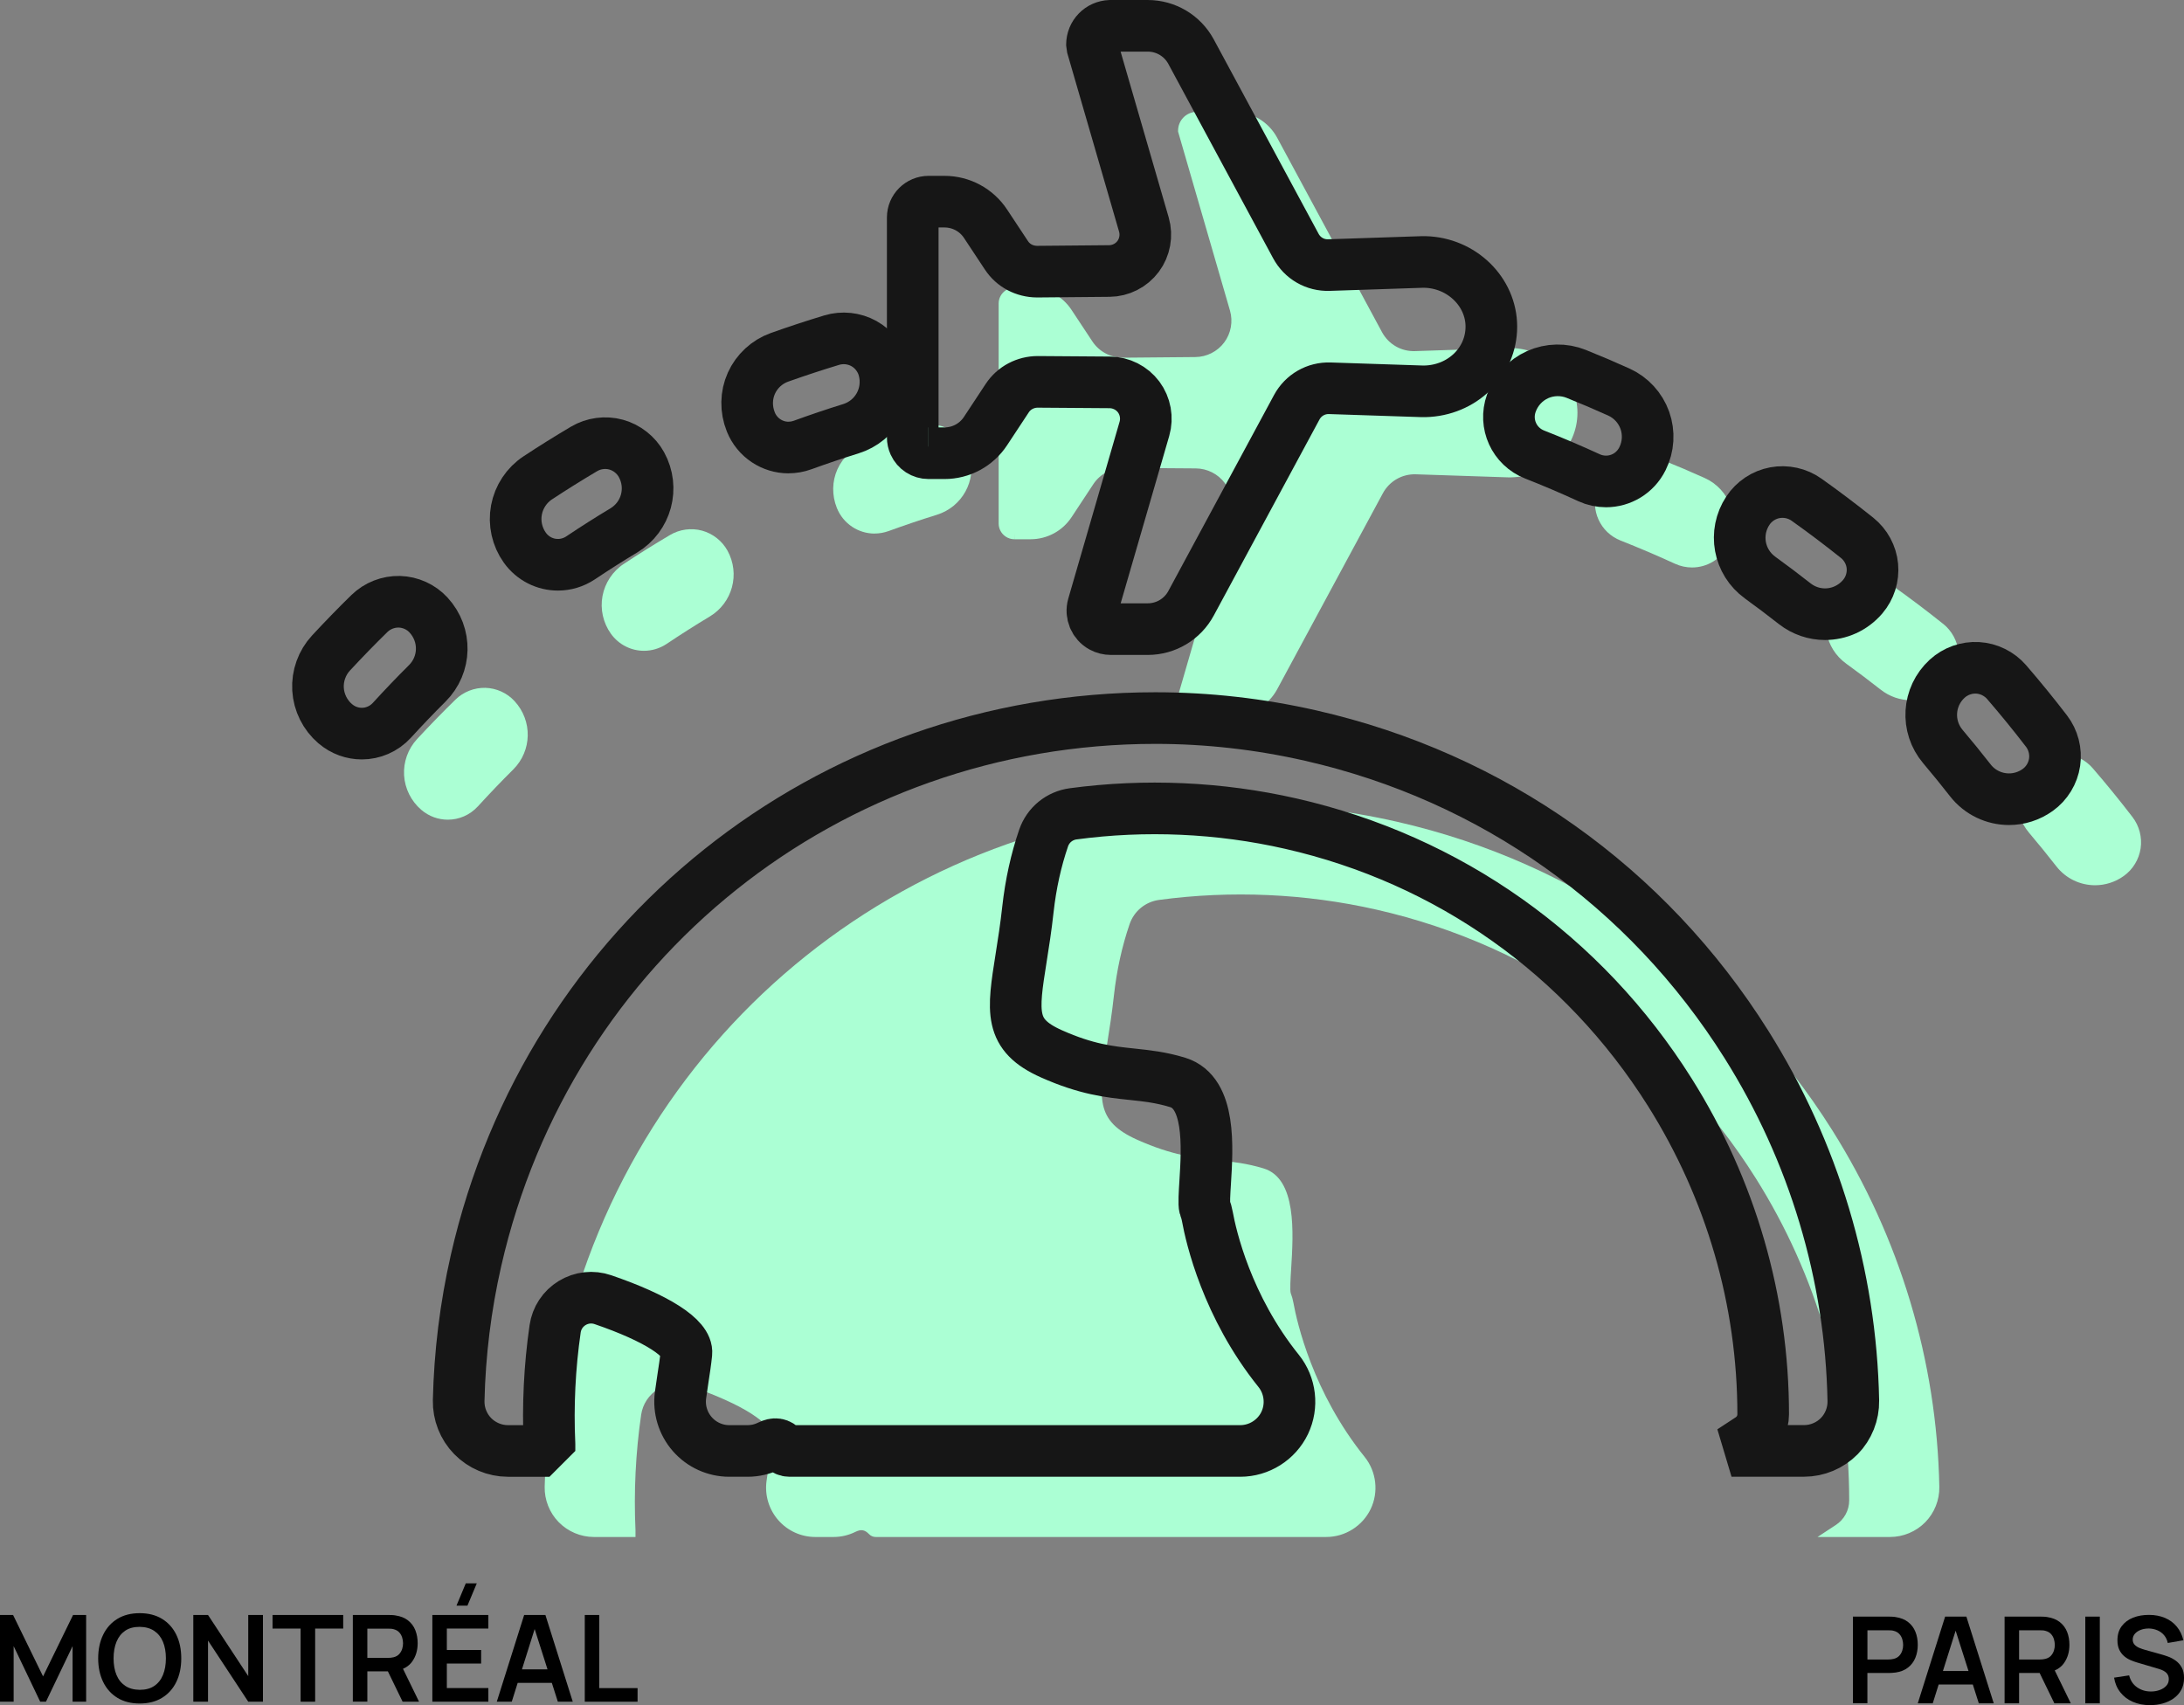 <svg xmlns="http://www.w3.org/2000/svg" id="Calque_2" viewBox="0 0 507.63 396.39"><rect x="0" y="0" width="507.63" height="396.39" fill="#808080" stroke="none"/><g id="Layer_1"><g><path d="m149.68,151.29c1.82,0,3.66-.53,5.29-1.62,3.27-2.19,6.63-4.33,10-6.35,5.28-3.18,7.1-9.89,4.13-15.3-1.25-2.27-3.4-3.97-5.9-4.66-2.5-.68-5.22-.32-7.45,1-3.62,2.14-7.24,4.4-10.75,6.72-2.59,1.7-4.39,4.43-4.96,7.47-.57,3.05.14,6.24,1.95,8.77,1.86,2.59,4.74,3.97,7.69,3.97Z" style="fill:#abffd4; stroke:#abffd4; stroke-linecap:round; stroke-linejoin:round; stroke-width:0px;"></path><path d="m203.27,124.03c1.09,0,2.2-.19,3.28-.58,3.69-1.34,7.46-2.62,11.21-3.78,5.88-1.83,9.25-7.92,7.66-13.87-.67-2.51-2.36-4.67-4.62-5.93-2.27-1.26-4.99-1.55-7.48-.8-4.07,1.23-8.16,2.58-12.15,4-2.89,1.03-5.26,3.22-6.52,6.01-1.26,2.8-1.33,6.03-.14,9,1.49,3.7,5.01,5.96,8.77,5.96Z" style="fill:#abffd4; stroke:#abffd4; stroke-linecap:round; stroke-linejoin:round; stroke-width:0px;"></path><path d="m376.69,125.67c4.23,1.66,8.47,3.47,12.6,5.37,1.3.6,2.66.88,3.99.88,3.48,0,6.8-1.93,8.46-5.26l.02-.04c1.38-2.76,1.58-6.01.54-8.92-1.04-2.91-3.24-5.3-6.06-6.57-3.25-1.47-6.59-2.89-9.9-4.22-2.87-1.15-6.14-1.09-8.96.18-2.83,1.27-5.05,3.67-6.11,6.65-1.72,4.82.67,10.06,5.43,11.93Z" style="fill:#abffd4; stroke:#abffd4; stroke-linecap:round; stroke-linejoin:round; stroke-width:0px;"></path><path d="m495.66,189.94c-2.96-3.86-6.07-7.68-9.25-11.36-1.69-1.96-4.15-3.18-6.73-3.33-2.58-.15-5.15.76-7.09,2.52h0c-4.54,4.17-4.97,11.11-.98,15.81,2.15,2.54,4.28,5.16,6.34,7.8,2.25,2.89,5.61,4.41,9.01,4.41,2.31,0,4.65-.7,6.68-2.16,2.11-1.51,3.53-3.85,3.91-6.42.38-2.56-.31-5.21-1.89-7.27Z" style="fill:#abffd4; stroke:#abffd4; stroke-linecap:round; stroke-linejoin:round; stroke-width:0px;"></path><path d="m451.65,145.03c-3.82-3.05-7.77-6.04-11.76-8.87-2.11-1.5-4.79-2.09-7.34-1.62-2.55.47-4.84,1.98-6.28,4.16h0c-3.4,5.13-2.15,11.98,2.85,15.58,2.7,1.95,5.4,3.99,8.01,6.04,2.1,1.65,4.59,2.46,7.07,2.46,3.24,0,6.46-1.38,8.76-4.07,1.67-1.96,2.49-4.55,2.25-7.12-.24-2.56-1.54-4.95-3.55-6.56Z" style="fill:#abffd4; stroke:#abffd4; stroke-linecap:round; stroke-linejoin:round; stroke-width:0px;"></path><path d="m112.82,159.9c-2.57-.06-5.11.93-6.95,2.73-3.04,2.97-6.04,6.06-8.93,9.18-2.1,2.26-3.2,5.33-3.02,8.41.18,3.09,1.63,6.01,4,8.04,1.8,1.54,3.99,2.29,6.17,2.29,2.57,0,5.12-1.05,7-3.11,2.65-2.9,5.4-5.78,8.19-8.55,4.37-4.35,4.54-11.31.32-15.9-1.74-1.9-4.22-3.02-6.79-3.09Z" style="fill:#abffd4; stroke:#abffd4; stroke-linecap:round; stroke-linejoin:round; stroke-width:0px;"></path><path d="m235.83,125.36h0v-1.5s.02,1.5.02,1.5h3.67s0,0,0,0c3.86,0,7.43-1.92,9.55-5.14l5.05-7.66c1.58-2.4,4.25-3.79,7.11-3.79l16.73.12c2.63.02,5.14,1.29,6.71,3.39,1.57,2.11,2.07,4.87,1.34,7.4l-11.93,41.13c-.55,1.91.31,3.98,2.06,4.92.63.34,1.35.52,2.07.52h8.57c4.21,0,8.07-2.3,10.07-6.01l24.56-45.55c1.53-2.84,4.48-4.54,7.71-4.43l21.45.71c.21,0,.44,0,.65,0,8.65-.2,15.43-6.81,15.43-15.04,0-8.09-6.91-14.83-15.42-15.03-.22,0-.45,0-.66,0l-21.65.72c-3.23.12-6.18-1.59-7.71-4.43l-24.36-45.18c-2-3.71-5.86-6.01-10.07-6.01h-8.72c-2.38.08-4.24,2-4.24,4.38v.21l12.07,41.62c.73,2.52.23,5.29-1.34,7.39-1.57,2.11-4.07,3.38-6.7,3.4l-16.83.15c-2.9-.02-5.53-1.39-7.12-3.79l-4.86-7.35c-2.12-3.21-5.69-5.13-9.54-5.13h-3.7c-2.03,0-3.68,1.65-3.68,3.67v51.14c0,.52.11,1.04.33,1.52.59,1.31,1.91,2.15,3.34,2.15Z" style="fill:#abffd4; stroke:#abffd4; stroke-linecap:round; stroke-linejoin:round; stroke-width:0px;"></path><path d="m324.67,191.02c-11.89-2.71-24.05-4.08-36.14-4.08-76.05,0-140.98,51.86-157.9,126.12-2.43,10.65-3.78,21.6-4.03,32.54-.07,3.06,1.12,6.07,3.26,8.25,2.14,2.19,5.12,3.45,8.18,3.45h9.67s0-1.57,0-1.57c-.41-8.96.03-17.99,1.31-26.82.36-2.5,1.8-4.68,3.96-6,2.15-1.31,4.75-1.6,7.14-.78,12.5,4.28,19.76,8.93,19.41,12.45-.19,1.89-.5,3.9-.8,5.85-.2,1.31-.4,2.62-.57,3.92-.43,3.26.57,6.56,2.74,9.04,2.18,2.49,5.31,3.91,8.6,3.91h4.25c1.76,0,3.46-.4,5.05-1.18,1.32-.65,2.18-.53,3.21.53.39.41.94.65,1.5.65h104.76c4.38,0,8.42-2.55,10.32-6.5,1.89-3.95,1.34-8.7-1.4-12.11-12.05-14.98-15.73-31.26-16.57-35.89-.13-.73-.33-1.44-.6-2.14-.23-.63-.06-3.48.09-5.77.52-8.33,1.29-20.91-6.39-23.26-3.93-1.2-7.21-1.54-10.68-1.91-5.18-.54-10.53-1.11-18.67-4.74-9.87-4.4-9.04-9.66-7.03-22.35.52-3.28,1.11-6.99,1.57-11.21.65-5.86,1.88-11.44,3.65-16.6,1.05-3.04,3.68-5.19,6.87-5.62,16.68-2.24,33.93-1.51,50.58,2.28,36.75,8.37,68.04,30.55,88.11,62.46,14.19,22.57,21.69,48.45,21.69,74.84,0,2.33-1.16,4.47-3.15,5.76l-4.21,2.76h16.87c3.05,0,6.03-1.25,8.17-3.43,2.14-2.18,3.33-5.18,3.27-8.23-.56-29.23-9.16-57.89-24.87-82.87-23.04-36.65-58.99-62.13-101.22-71.75Z" style="fill:#abffd4; stroke:#abffd4; stroke-linecap:round; stroke-linejoin:round; stroke-width:0px;"></path></g><g><path d="m129.68,131.29c1.82,0,3.66-.53,5.29-1.62,3.27-2.19,6.63-4.33,10-6.35,5.28-3.18,7.1-9.89,4.13-15.3-1.25-2.27-3.4-3.97-5.9-4.66-2.5-.68-5.22-.32-7.45,1-3.62,2.15-7.24,4.4-10.75,6.72-2.59,1.7-4.39,4.43-4.96,7.47-.57,3.05.14,6.24,1.95,8.77,1.86,2.59,4.74,3.97,7.69,3.97Z" style="fill:none; stroke:#161616; stroke-miterlimit:1; stroke-width:12px;"></path><path d="m183.27,104.03c1.09,0,2.2-.19,3.28-.58,3.69-1.34,7.46-2.62,11.21-3.78,5.88-1.83,9.25-7.92,7.66-13.87-.67-2.51-2.36-4.67-4.62-5.93-2.27-1.26-4.99-1.55-7.48-.8-4.07,1.23-8.16,2.58-12.15,4-2.89,1.03-5.26,3.22-6.52,6.01-1.26,2.8-1.33,6.03-.14,9,1.49,3.7,5.01,5.96,8.77,5.96Z" style="fill:none; stroke:#161616; stroke-miterlimit:1; stroke-width:12px;"></path><path d="m369.3,111.04c1.3.6,2.66.88,3.99.88,3.48,0,6.8-1.93,8.46-5.26l.02-.04c1.38-2.76,1.58-6.01.54-8.92-1.04-2.91-3.24-5.3-6.06-6.57-3.25-1.47-6.59-2.89-9.9-4.22-2.87-1.15-6.14-1.09-8.96.18-2.83,1.27-5.05,3.67-6.11,6.65-1.72,4.82.67,10.06,5.43,11.93,4.23,1.66,8.47,3.47,12.6,5.37Z" style="fill:none; stroke:#161616; stroke-miterlimit:1; stroke-width:12px;"></path><path d="m466.96,185.79c2.31,0,4.65-.7,6.68-2.16,2.11-1.51,3.53-3.85,3.91-6.42.38-2.56-.31-5.21-1.89-7.27-2.96-3.86-6.07-7.68-9.25-11.36-1.69-1.96-4.15-3.18-6.73-3.33-2.58-.15-5.15.76-7.09,2.52h0c-4.54,4.17-4.97,11.11-.98,15.81,2.15,2.54,4.28,5.16,6.34,7.8,2.25,2.89,5.61,4.41,9.01,4.41Z" style="fill:none; stroke:#161616; stroke-miterlimit:1; stroke-width:12px;"></path><path d="m409.11,134.28c2.7,1.95,5.4,3.99,8.01,6.04,2.1,1.65,4.59,2.46,7.07,2.46,3.24,0,6.46-1.38,8.76-4.07,1.67-1.96,2.49-4.55,2.25-7.12-.24-2.56-1.54-4.95-3.55-6.56-3.82-3.05-7.77-6.04-11.76-8.87-2.11-1.5-4.79-2.09-7.34-1.62-2.55.47-4.84,1.98-6.28,4.16h0c-3.4,5.13-2.15,11.98,2.85,15.58Z" style="fill:none; stroke:#161616; stroke-miterlimit:1; stroke-width:12px;"></path><path d="m77.93,168.25c1.8,1.54,3.99,2.29,6.17,2.29,2.57,0,5.12-1.05,7-3.11,2.65-2.9,5.4-5.78,8.19-8.55,4.37-4.35,4.54-11.31.32-15.9-1.74-1.9-4.22-3.02-6.79-3.09-2.57-.06-5.1.93-6.95,2.73-3.04,2.97-6.04,6.06-8.93,9.18-2.1,2.26-3.2,5.33-3.02,8.41.18,3.09,1.63,6.01,4,8.04Z" style="fill:none; stroke:#161616; stroke-miterlimit:1; stroke-width:12px;"></path><path d="m257.88,63l-16.83.15c-2.9-.02-5.53-1.39-7.12-3.79l-4.86-7.35c-2.12-3.21-5.69-5.13-9.54-5.13h-3.7c-2.03,0-3.68,1.65-3.68,3.67v51.14c0,.52.11,1.04.33,1.52.59,1.31,1.9,2.15,3.34,2.15h0v-1.5s.02,1.5.02,1.5h3.67s0,0,0,0c3.86,0,7.43-1.92,9.55-5.14l5.05-7.66c1.58-2.4,4.25-3.79,7.11-3.79l16.73.12c2.63.02,5.14,1.29,6.71,3.39,1.57,2.11,2.07,4.87,1.34,7.4l-11.93,41.13c-.55,1.91.31,3.98,2.06,4.92.63.34,1.35.52,2.07.52h8.57c4.21,0,8.07-2.3,10.07-6.01l24.56-45.55c1.53-2.84,4.48-4.54,7.71-4.43l21.45.71c.21,0,.44,0,.65,0,8.65-.2,15.43-6.81,15.43-15.04,0-8.09-6.91-14.83-15.42-15.03-.22,0-.45,0-.66,0l-21.65.72c-3.23.12-6.18-1.59-7.71-4.43l-24.36-45.18c-2-3.71-5.86-6.01-10.07-6.01h-8.72c-2.38.08-4.24,2-4.24,4.38v.21l12.07,41.62c.73,2.52.23,5.29-1.34,7.39-1.57,2.11-4.07,3.38-6.7,3.4Z" style="fill:none; stroke:#161616; stroke-miterlimit:1; stroke-width:12px;"></path><path d="m106.61,325.6c-.07,3.06,1.12,6.07,3.26,8.25,2.14,2.19,5.12,3.45,8.18,3.45h9.67s0-1.57,0-1.57c-.41-8.96.03-17.99,1.31-26.82.36-2.5,1.8-4.68,3.96-6,2.15-1.31,4.75-1.6,7.14-.78,12.5,4.28,19.76,8.93,19.41,12.45-.19,1.89-.5,3.9-.8,5.85-.2,1.31-.4,2.62-.57,3.92-.43,3.26.57,6.56,2.74,9.04,2.18,2.49,5.31,3.91,8.6,3.91h4.25c1.76,0,3.46-.4,5.05-1.18,1.32-.65,2.18-.53,3.21.53.39.41.94.65,1.5.65h104.76c4.38,0,8.43-2.55,10.32-6.5,1.89-3.95,1.34-8.7-1.4-12.11-12.05-14.98-15.73-31.26-16.57-35.89-.13-.73-.33-1.44-.6-2.14-.23-.63-.06-3.48.09-5.77.52-8.33,1.29-20.91-6.39-23.26-3.93-1.2-7.21-1.54-10.68-1.91-5.18-.54-10.53-1.11-18.67-4.74-9.87-4.4-9.04-9.66-7.03-22.36.52-3.28,1.11-6.99,1.57-11.21.65-5.86,1.88-11.44,3.65-16.6,1.05-3.04,3.68-5.19,6.87-5.62,16.68-2.24,33.93-1.51,50.58,2.28,36.75,8.37,68.04,30.55,88.11,62.46,14.19,22.57,21.69,48.45,21.69,74.84,0,2.33-1.16,4.47-3.15,5.76l-4.21,2.76h16.87c3.05,0,6.03-1.25,8.17-3.43,2.14-2.18,3.33-5.18,3.27-8.23-.56-29.23-9.16-57.89-24.87-82.87-23.04-36.65-58.99-62.13-101.22-71.75-11.89-2.71-24.05-4.08-36.14-4.08-76.05,0-140.98,51.86-157.9,126.12-2.43,10.65-3.78,21.6-4.03,32.54Z" style="fill:none; stroke:#161616; stroke-miterlimit:1; stroke-width:12px;"></path></g><g><path d="m0,395.59v-20.16h3.04l6.97,14.28,6.97-14.28h3.04v20.16h-3.15v-12.92l-6.19,12.92h-1.34l-6.17-12.92v12.92H0Z"></path><path d="m32.47,396.01c-2.02,0-3.74-.44-5.18-1.32-1.44-.88-2.54-2.11-3.31-3.69s-1.16-3.41-1.16-5.49.39-3.91,1.16-5.49c.77-1.58,1.87-2.81,3.31-3.69,1.44-.88,3.16-1.32,5.18-1.32s3.75.44,5.19,1.32c1.44.88,2.55,2.11,3.32,3.69.77,1.58,1.15,3.41,1.15,5.49s-.38,3.91-1.15,5.49-1.88,2.81-3.32,3.69c-1.44.88-3.17,1.32-5.19,1.32Zm0-3.18c1.35,0,2.48-.29,3.38-.9.9-.61,1.58-1.46,2.03-2.56s.68-2.39.68-3.86-.23-2.76-.68-3.84-1.13-1.93-2.03-2.54c-.9-.61-2.03-.92-3.38-.94-1.35,0-2.48.29-3.37.9s-1.57,1.46-2.02,2.56c-.45,1.1-.68,2.39-.68,3.86s.22,2.76.67,3.84c.45,1.09,1.12,1.93,2.02,2.54.9.61,2.03.92,3.38.94Z"></path><path d="m44.93,395.59v-20.16h3.42l9.35,14.21v-14.21h3.42v20.16h-3.42l-9.35-14.21v14.21h-3.42Z"></path><path d="m69.87,395.59v-17h-6.52v-3.16h16.42v3.16h-6.52v17h-3.37Z"></path><path d="m82.01,395.59v-20.16h8.33c.2,0,.45,0,.76.02.31.01.59.04.85.09,1.17.18,2.13.56,2.89,1.16.76.6,1.33,1.35,1.69,2.26s.55,1.92.55,3.03c0,1.64-.42,3.05-1.25,4.23-.83,1.18-2.1,1.91-3.82,2.19l-1.44.13h-5.19v7.04h-3.37Zm3.37-10.19h4.82c.19,0,.4,0,.63-.03s.45-.06.64-.11c.56-.14,1-.39,1.32-.74.32-.35.55-.76.69-1.2.14-.45.2-.89.2-1.32s-.07-.87-.2-1.32c-.14-.45-.36-.86-.69-1.21-.32-.35-.76-.6-1.32-.74-.2-.06-.41-.09-.64-.1-.23-.01-.44-.02-.63-.02h-4.82v6.8Zm8.2,10.19l-3.98-8.2,3.43-.76,4.37,8.96h-3.82Z"></path><path d="m100.49,395.59v-20.16h13.02v3.16h-9.65v4.97h7.97v3.16h-7.97v5.7h9.65v3.16h-13.02Zm8.16-22.33h-2.55l2.16-5.18h2.56l-2.17,5.18Z"></path><path d="m115.47,395.59l6.36-20.16h4.94l6.36,20.16h-3.47l-5.77-18.09h.76l-5.7,18.09h-3.47Zm3.54-4.37v-3.15h10.58v3.15h-10.58Z"></path><path d="m135.92,395.59v-20.16h3.37v17h8.9v3.16h-12.28Z"></path></g><g><path d="m430.68,395.97v-20.16h8.33c.2,0,.45,0,.76.02.31.01.59.04.85.09,1.17.18,2.13.56,2.89,1.16.76.6,1.33,1.35,1.69,2.26.37.91.55,1.92.55,3.03s-.19,2.11-.56,3.02-.94,1.66-1.7,2.26c-.76.6-1.72.99-2.88,1.16-.26.04-.55.07-.86.08-.31.02-.56.03-.75.03h-4.96v7.04h-3.37Zm3.37-10.19h4.82c.19,0,.4,0,.63-.03s.45-.06.64-.11c.56-.14,1-.39,1.32-.74.32-.35.55-.76.69-1.2.14-.45.2-.89.2-1.32s-.07-.87-.2-1.32c-.14-.45-.36-.86-.69-1.21-.32-.35-.76-.6-1.32-.74-.2-.06-.41-.09-.64-.1-.23-.01-.44-.02-.63-.02h-4.82v6.8Z"></path><path d="m445.75,395.97l6.36-20.16h4.94l6.36,20.16h-3.47l-5.77-18.09h.76l-5.7,18.09h-3.47Zm3.54-4.37v-3.15h10.58v3.15h-10.58Z"></path><path d="m465.93,395.97v-20.16h8.33c.2,0,.45,0,.76.02.31.01.59.04.85.09,1.17.18,2.13.56,2.89,1.16.76.6,1.33,1.35,1.69,2.26.37.91.55,1.92.55,3.03,0,1.64-.42,3.05-1.25,4.23-.83,1.18-2.11,1.91-3.82,2.19l-1.44.13h-5.19v7.04h-3.37Zm3.37-10.19h4.82c.19,0,.4,0,.63-.03s.45-.06.64-.11c.56-.14,1-.39,1.32-.74.32-.35.55-.76.69-1.2.14-.45.2-.89.2-1.32s-.07-.87-.2-1.32c-.14-.45-.36-.86-.69-1.21-.32-.35-.76-.6-1.32-.74-.2-.06-.41-.09-.64-.1-.23-.01-.44-.02-.63-.02h-4.82v6.8Zm8.2,10.19l-3.98-8.2,3.43-.76,4.37,8.96h-3.82Z"></path><path d="m484.69,395.97v-20.16h3.37v20.16h-3.37Z"></path><path d="m499.72,396.39c-1.47,0-2.8-.26-3.98-.77-1.18-.51-2.15-1.25-2.91-2.21-.76-.96-1.24-2.09-1.45-3.41l3.5-.53c.3,1.2.91,2.12,1.84,2.77s2,.98,3.21.98c.72,0,1.4-.11,2.03-.34.63-.22,1.15-.55,1.55-.98.4-.43.59-.96.59-1.58,0-.28-.05-.54-.14-.78-.09-.24-.23-.45-.41-.64-.18-.19-.42-.36-.7-.51-.29-.15-.61-.29-.99-.4l-5.21-1.54c-.45-.13-.93-.31-1.45-.53-.52-.22-1.01-.52-1.47-.91-.46-.39-.84-.88-1.13-1.48-.29-.6-.44-1.35-.44-2.23,0-1.3.33-2.39.99-3.27s1.54-1.54,2.66-1.98c1.12-.44,2.35-.65,3.72-.64,1.38,0,2.61.25,3.7.71,1.08.46,1.99,1.13,2.72,2.01.73.88,1.24,1.94,1.54,3.18l-3.63.63c-.15-.71-.44-1.31-.86-1.81s-.94-.88-1.55-1.14c-.61-.26-1.26-.4-1.95-.42-.67,0-1.29.09-1.87.3-.57.21-1.04.51-1.39.9-.35.39-.53.85-.53,1.37,0,.5.15.9.45,1.21.3.31.67.56,1.11.74s.89.33,1.35.46l3.61,1.01c.49.13,1.05.31,1.67.53s1.21.54,1.78.94c.57.4,1.04.93,1.41,1.58.37.65.55,1.48.55,2.49s-.22,1.96-.65,2.75c-.43.79-1.02,1.44-1.76,1.97-.74.52-1.58.92-2.53,1.18-.95.26-1.94.39-2.97.39Z"></path></g></g></svg>